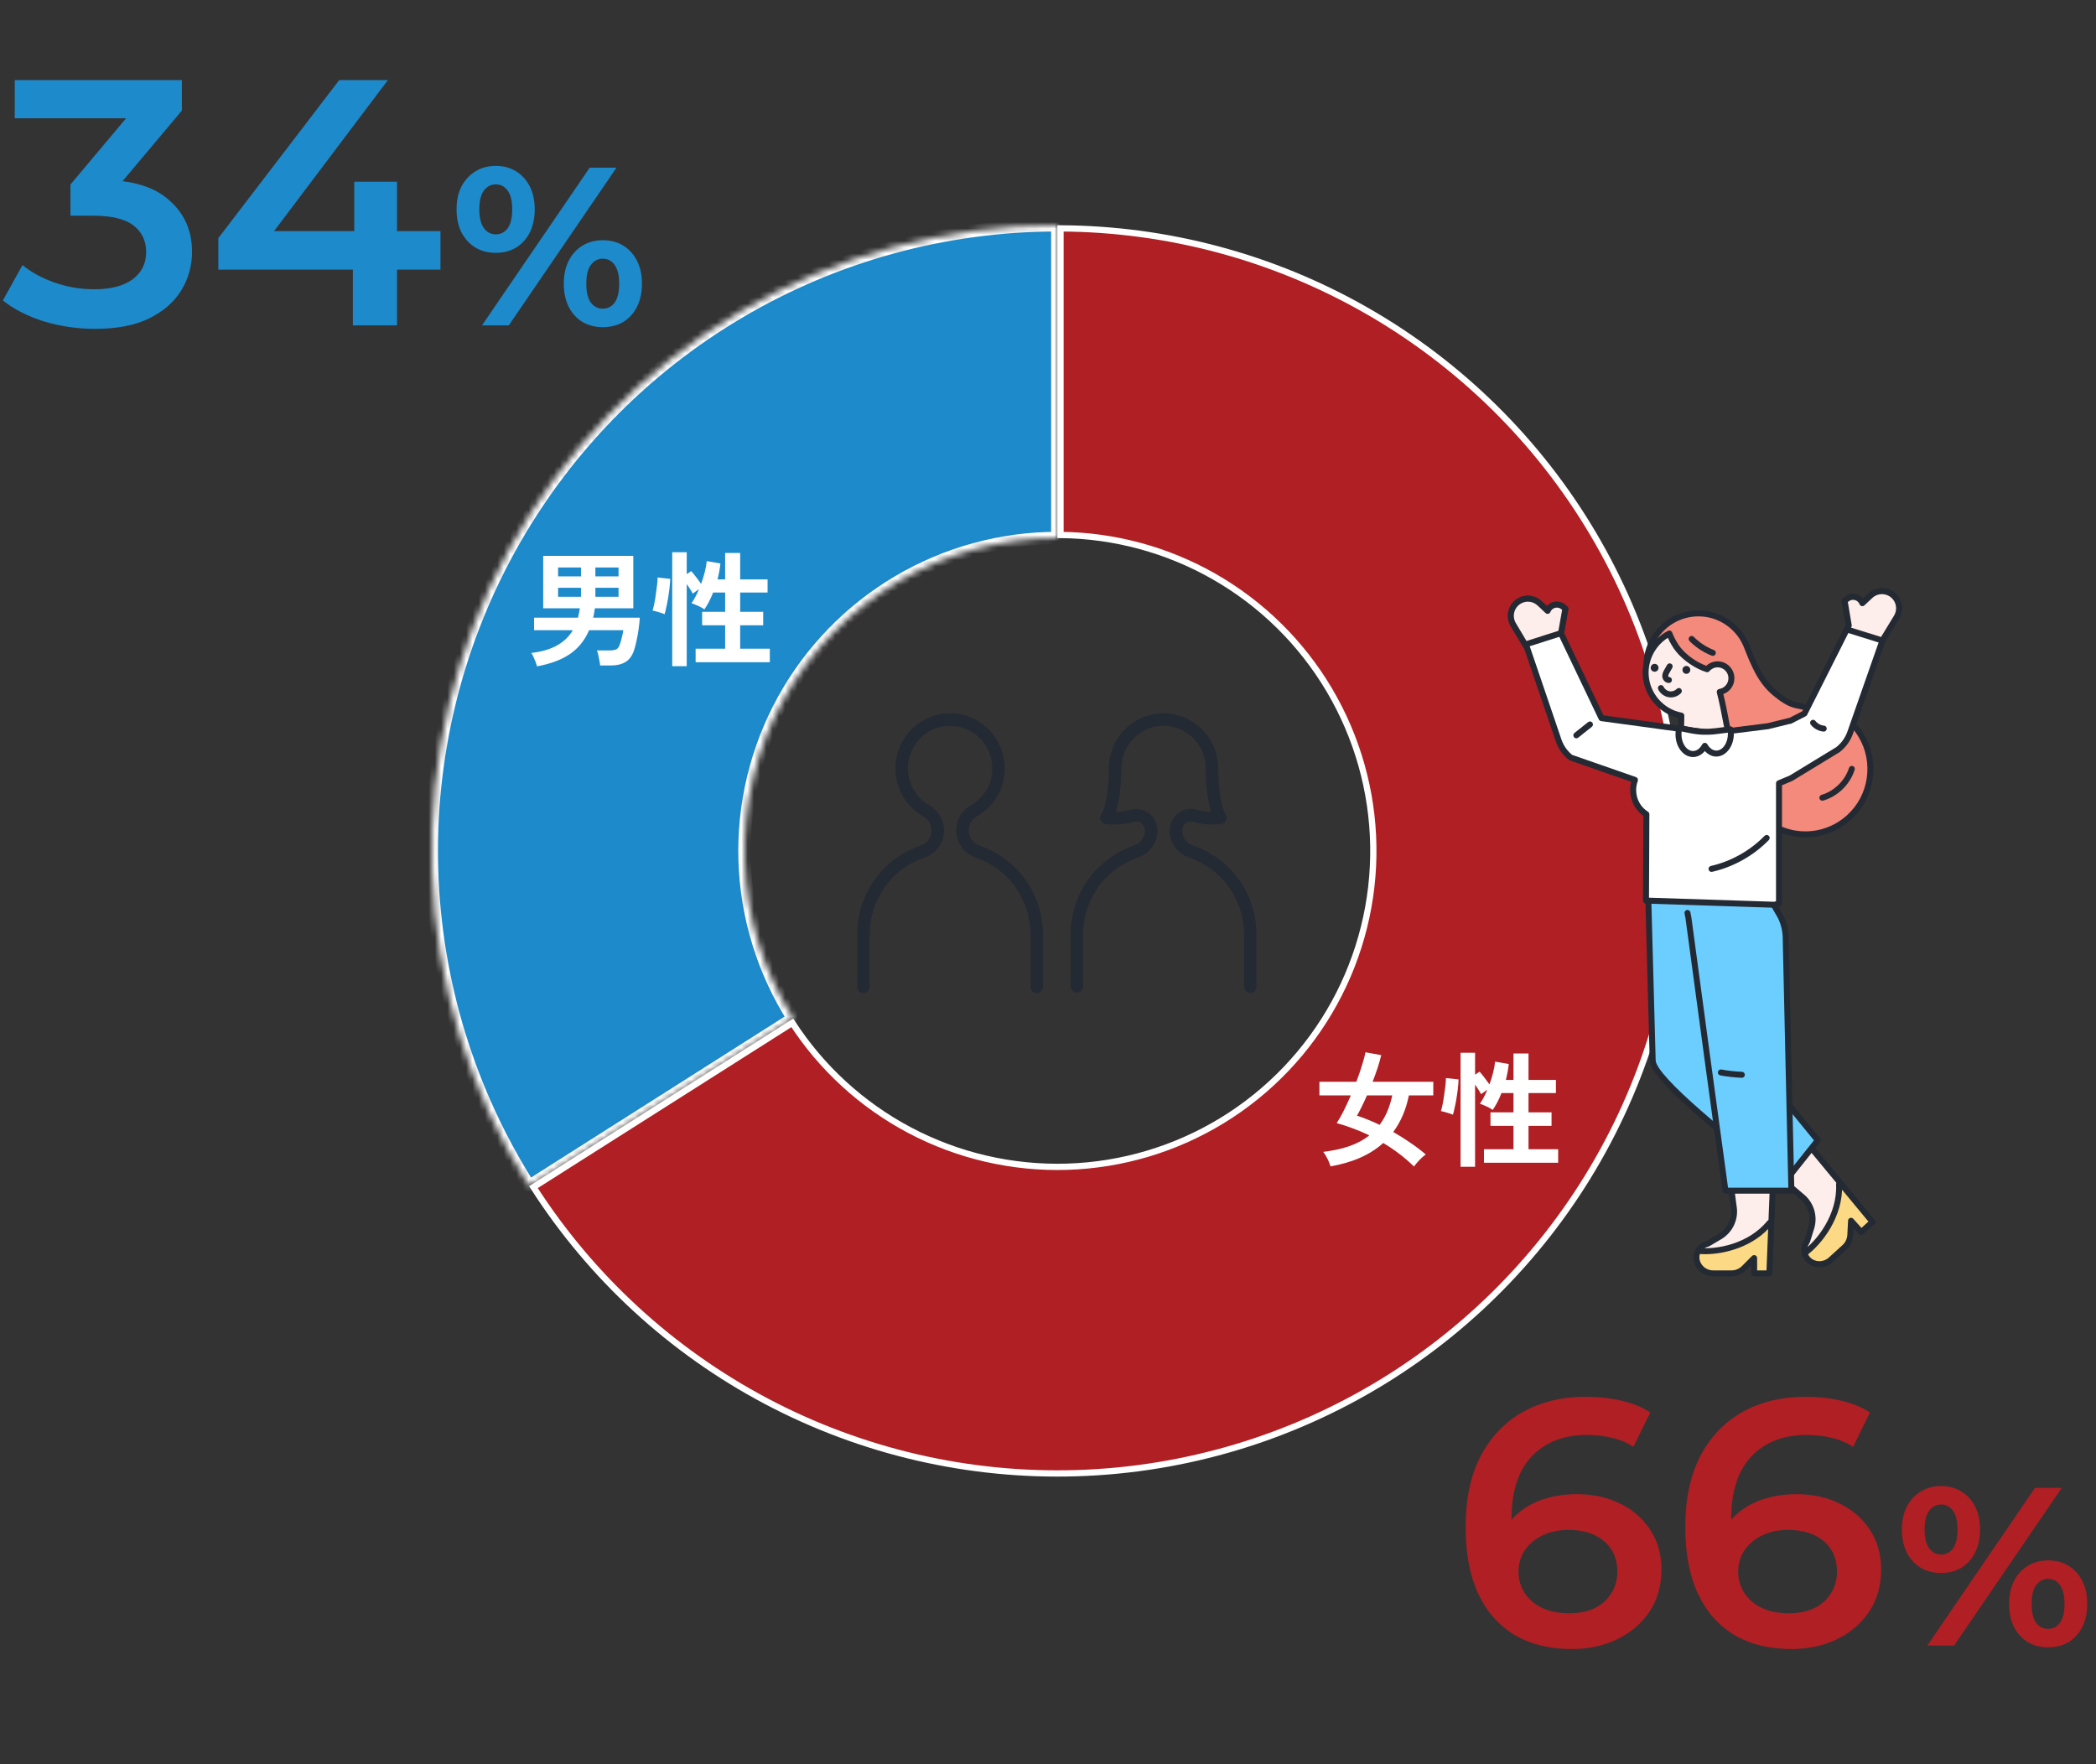 <svg width="335" height="282" viewBox="0 0 335 282" fill="none" xmlns="http://www.w3.org/2000/svg">
<rect x="0" y="0" width="335" height="282" fill="#333333" stroke="none"/>
<path d="M169.5 36.501C186.617 36.587 203.425 41.088 218.298 49.571C233.316 58.137 245.843 70.469 254.644 85.35C263.445 100.232 268.216 117.15 268.488 134.437C268.759 151.724 264.522 168.784 256.193 183.934C247.864 199.085 235.73 211.804 220.989 220.838C206.247 229.871 189.406 234.908 172.126 235.451C154.845 235.994 137.721 232.025 122.441 223.935C107.309 215.923 94.503 204.142 85.258 189.736L126.632 163.48C131.313 170.698 137.762 176.602 145.37 180.63C153.125 184.736 161.816 186.751 170.586 186.475C179.357 186.199 187.904 183.643 195.386 179.058C202.868 174.473 209.026 168.018 213.254 160.329C217.481 152.639 219.632 143.981 219.494 135.207C219.356 126.433 216.934 117.846 212.468 110.293C208.001 102.74 201.643 96.482 194.021 92.134C186.543 87.869 178.102 85.588 169.5 85.502L169.5 36.501Z" fill="#AF1F24" stroke="white"/>
<mask id="path-2-inside-1_6_1564" fill="white">
<path d="M84.567 189.583C74.971 174.462 69.612 157.041 69.049 139.141C68.487 121.241 72.742 103.518 81.369 87.825C89.997 72.131 102.681 59.042 118.096 49.926C133.511 40.809 151.091 36 169 36V86C160.046 86 151.255 88.405 143.548 92.963C135.84 97.521 129.499 104.065 125.185 111.912C120.871 119.759 118.743 128.62 119.025 137.571C119.306 146.521 121.986 155.231 126.784 162.791L84.567 189.583Z"/>
</mask>
<path d="M84.567 189.583C74.971 174.462 69.612 157.041 69.049 139.141C68.487 121.241 72.742 103.518 81.369 87.825C89.997 72.131 102.681 59.042 118.096 49.926C133.511 40.809 151.091 36 169 36V86C160.046 86 151.255 88.405 143.548 92.963C135.84 97.521 129.499 104.065 125.185 111.912C120.871 119.759 118.743 128.62 119.025 137.571C119.306 146.521 121.986 155.231 126.784 162.791L84.567 189.583Z" fill="#1D8ACB" stroke="white" stroke-width="2" mask="url(#path-2-inside-1_6_1564)"/>
<path d="M190.699 135.155C189.65 134.8 188.944 133.836 188.944 132.759V132.675C188.956 132.227 189.174 131.82 189.544 131.558C189.916 131.293 190.373 131.225 190.797 131.368C192.802 132.041 195.124 131.711 195.22 131.697C195.56 131.646 195.85 131.424 195.99 131.108C196.13 130.791 196.098 130.424 195.906 130.138C194.897 128.622 194.693 124.335 194.701 122.811C194.701 122.772 194.701 122.736 194.695 122.7C194.691 122.333 194.671 121.998 194.631 121.676C194.141 117.699 190.911 114.493 186.955 114.054C184.469 113.778 181.982 114.574 180.133 116.244C178.282 117.913 177.221 120.304 177.221 122.811C177.229 124.335 177.025 128.622 176.016 130.138C175.824 130.426 175.792 130.791 175.932 131.108C176.072 131.424 176.362 131.646 176.703 131.697C176.801 131.711 179.122 132.041 181.129 131.368C181.561 131.223 182.026 131.295 182.404 131.566C182.766 131.826 182.976 132.223 182.982 132.658V132.761C182.982 133.838 182.278 134.802 181.227 135.157C175.178 137.205 171.113 142.905 171.113 149.338V157.637C171.113 158.193 171.562 158.645 172.114 158.645C172.666 158.645 173.114 158.193 173.114 157.637V149.338C173.114 143.772 176.631 138.841 181.864 137.068C183.729 136.437 184.982 134.705 184.982 132.761V132.636C184.97 131.552 184.453 130.561 183.565 129.924C182.674 129.285 181.525 129.11 180.497 129.455C179.794 129.69 179.01 129.765 178.362 129.773C179.216 127.148 179.228 123.315 179.224 122.805C179.224 120.877 180.043 119.032 181.469 117.744C182.916 116.439 184.785 115.838 186.737 116.056C189.784 116.395 192.27 118.863 192.65 121.924C192.684 122.194 192.7 122.484 192.7 122.811C192.7 122.845 192.7 122.879 192.704 122.912C192.704 123.73 192.76 127.289 193.567 129.769C192.918 129.761 192.136 129.686 191.433 129.45C190.401 129.104 189.294 129.269 188.398 129.904C187.503 130.537 186.975 131.527 186.949 132.622C186.949 132.66 186.949 132.699 186.949 132.735V132.755C186.949 134.699 188.201 136.429 190.067 137.062C195.3 138.837 198.816 143.766 198.816 149.332V157.711C198.816 158.268 199.264 158.72 199.816 158.72C200.369 158.72 200.817 158.268 200.817 157.711V149.332C200.817 142.899 196.753 137.201 190.705 135.151L190.699 135.155Z" fill="#242A33"/>
<path d="M156.588 135.155C155.539 134.8 154.833 133.836 154.833 132.759V132.739C154.833 131.795 155.313 130.943 156.085 130.511C159.227 128.755 160.97 125.287 160.522 121.676C160.03 117.699 156.8 114.493 152.841 114.054C150.354 113.778 147.868 114.574 146.019 116.244C144.168 117.913 143.108 120.304 143.108 122.807C143.108 126.009 144.837 128.961 147.618 130.515C148.389 130.945 148.867 131.777 148.867 132.687V132.761C148.867 133.838 148.163 134.802 147.112 135.157C141.064 137.207 137 142.905 137 149.338V157.717C137 158.274 137.448 158.726 138.001 158.726C138.553 158.726 139.001 158.274 139.001 157.717V149.338C139.001 143.772 142.517 138.841 147.75 137.068C149.615 136.437 150.868 134.705 150.868 132.761V132.687C150.868 131.043 149.994 129.537 148.589 128.751C146.444 127.553 145.111 125.275 145.111 122.807C145.111 120.879 145.929 119.034 147.356 117.746C148.803 116.441 150.674 115.842 152.623 116.058C155.671 116.397 158.157 118.865 158.537 121.928C158.883 124.716 157.54 127.394 155.115 128.749C153.706 129.535 152.831 131.066 152.831 132.741V132.761C152.831 134.705 154.084 136.435 155.949 137.068C161.182 138.843 164.698 143.772 164.698 149.338V157.717C164.698 158.274 165.147 158.726 165.699 158.726C166.251 158.726 166.7 158.274 166.7 157.717V149.338C166.7 142.905 162.635 137.207 156.588 135.157V135.155Z" fill="#242A33"/>
<path d="M226 186.44C225.227 185.693 224.427 185.007 223.6 184.38C222.773 183.753 221.933 183.187 221.08 182.68C219.027 184.547 216.22 185.793 212.66 186.42C212.593 186.207 212.5 185.953 212.38 185.66C212.26 185.38 212.12 185.1 211.96 184.82C211.813 184.527 211.653 184.287 211.48 184.1C213.067 183.913 214.467 183.607 215.68 183.18C216.907 182.753 217.967 182.18 218.86 181.46C217.967 181.033 217.08 180.66 216.2 180.34C215.333 180.007 214.48 179.727 213.64 179.5C214 178.967 214.373 178.313 214.76 177.54C215.147 176.767 215.527 175.947 215.9 175.08H210.88V172.9H216.78C217.14 171.953 217.447 171.06 217.7 170.22C217.967 169.38 218.147 168.7 218.24 168.18L220.76 168.64C220.627 169.213 220.44 169.873 220.2 170.62C219.96 171.353 219.687 172.113 219.38 172.9H229.08V175.08H225.18C224.727 177.333 223.893 179.28 222.68 180.92C223.587 181.44 224.487 182.007 225.38 182.62C226.273 183.22 227.107 183.853 227.88 184.52C227.707 184.64 227.5 184.807 227.26 185.02C227.02 185.247 226.787 185.487 226.56 185.74C226.333 185.993 226.147 186.227 226 186.44ZM220.5 179.78C221.447 178.527 222.12 176.96 222.52 175.08H218.48C218.213 175.693 217.94 176.28 217.66 176.84C217.393 177.4 217.133 177.893 216.88 178.32C217.453 178.493 218.04 178.707 218.64 178.96C219.253 179.2 219.873 179.473 220.5 179.78ZM233.44 186.48V168.26H235.76V171.76L236.48 171.28C236.707 171.533 236.973 171.86 237.28 172.26C237.587 172.66 237.847 173.013 238.06 173.32C238.287 172.693 238.48 172.067 238.64 171.44C238.8 170.8 238.907 170.213 238.96 169.68L241.14 170.06C241.1 170.473 241.04 170.893 240.96 171.32C240.88 171.747 240.787 172.173 240.68 172.6H241.9V168.38H244.3V172.6H248.68V174.7H244.3V177.78H247.98V179.94H244.3V183.68H249.04V185.84H237.18V183.68H241.9V179.94H238.22V177.78H241.9V174.7H239.98C239.58 175.727 239.113 176.627 238.58 177.4C238.42 177.28 238.213 177.153 237.96 177.02C237.707 176.887 237.447 176.767 237.18 176.66C236.927 176.54 236.707 176.46 236.52 176.42C236.96 175.793 237.36 175.04 237.72 174.16L236.72 174.88C236.613 174.667 236.473 174.427 236.3 174.16C236.127 173.88 235.947 173.607 235.76 173.34V186.48H233.44ZM232.22 178.16C232.073 178.093 231.873 178.02 231.62 177.94C231.38 177.86 231.133 177.787 230.88 177.72C230.64 177.653 230.447 177.607 230.3 177.58C230.393 177.287 230.487 176.913 230.58 176.46C230.673 175.993 230.753 175.5 230.82 174.98C230.9 174.46 230.967 173.967 231.02 173.5C231.073 173.02 231.1 172.62 231.1 172.3L233.12 172.52C233.107 172.973 233.067 173.487 233 174.06C232.933 174.62 232.853 175.173 232.76 175.72C232.667 176.267 232.567 176.76 232.46 177.2C232.367 177.64 232.287 177.96 232.22 178.16Z" fill="white"/>
<path d="M85.82 106.5C85.78 106.3 85.707 106.06 85.6 105.78C85.493 105.513 85.38 105.247 85.26 104.98C85.14 104.713 85.027 104.507 84.92 104.36C86.613 104.16 87.993 103.753 89.06 103.14C90.14 102.527 90.973 101.72 91.56 100.72H85.36V98.72H92.38C92.447 98.48 92.5 98.24 92.54 98C92.593 97.747 92.64 97.487 92.68 97.22H86.82V88.84H101.22V97.22H95.08C95.04 97.473 95 97.727 94.96 97.98C94.92 98.233 94.867 98.48 94.8 98.72H102.26C102.22 99.333 102.153 99.967 102.06 100.62C101.967 101.26 101.853 101.88 101.72 102.48C101.6 103.067 101.46 103.587 101.3 104.04C101.007 104.867 100.553 105.46 99.94 105.82C99.34 106.18 98.58 106.36 97.66 106.36H95.92C95.907 106.16 95.867 105.9 95.8 105.58C95.747 105.273 95.687 104.967 95.62 104.66C95.553 104.353 95.48 104.12 95.4 103.96H97.34C97.9 103.96 98.3 103.893 98.54 103.76C98.78 103.627 98.967 103.34 99.1 102.9C99.207 102.567 99.307 102.207 99.4 101.82C99.507 101.433 99.58 101.067 99.62 100.72H94.16C93.467 102.333 92.44 103.607 91.08 104.54C89.72 105.46 87.967 106.113 85.82 106.5ZM95.16 95.38H98.86V93.94H95.16V95.38ZM89.2 95.38H92.86V93.94H89.2V95.38ZM95.16 92.12H98.86V90.7H95.16V92.12ZM89.2 92.12H92.86V90.7H89.2V92.12ZM107.44 106.48V88.26H109.76V91.76L110.48 91.28C110.707 91.533 110.973 91.86 111.28 92.26C111.587 92.66 111.847 93.013 112.06 93.32C112.287 92.693 112.48 92.067 112.64 91.44C112.8 90.8 112.907 90.213 112.96 89.68L115.14 90.06C115.1 90.473 115.04 90.893 114.96 91.32C114.88 91.747 114.787 92.173 114.68 92.6H115.9V88.38H118.3V92.6H122.68V94.7H118.3V97.78H121.98V99.94H118.3V103.68H123.04V105.84H111.18V103.68H115.9V99.94H112.22V97.78H115.9V94.7H113.98C113.58 95.727 113.113 96.627 112.58 97.4C112.42 97.28 112.213 97.153 111.96 97.02C111.707 96.887 111.447 96.767 111.18 96.66C110.927 96.54 110.707 96.46 110.52 96.42C110.96 95.793 111.36 95.04 111.72 94.16L110.72 94.88C110.613 94.667 110.473 94.427 110.3 94.16C110.127 93.88 109.947 93.607 109.76 93.34V106.48H107.44ZM106.22 98.16C106.073 98.093 105.873 98.02 105.62 97.94C105.38 97.86 105.133 97.787 104.88 97.72C104.64 97.653 104.447 97.607 104.3 97.58C104.393 97.287 104.487 96.913 104.58 96.46C104.673 95.993 104.753 95.5 104.82 94.98C104.9 94.46 104.967 93.967 105.02 93.5C105.073 93.02 105.1 92.62 105.1 92.3L107.12 92.52C107.107 92.973 107.067 93.487 107 94.06C106.933 94.62 106.853 95.173 106.76 95.72C106.667 96.267 106.567 96.76 106.46 97.2C106.367 97.64 106.287 97.96 106.22 98.16Z" fill="white"/>
<path d="M251.213 263.56C247.667 263.56 244.624 262.813 242.085 261.32C239.547 259.789 237.605 257.587 236.261 254.712C234.917 251.837 234.245 248.291 234.245 244.072C234.245 239.592 235.048 235.803 236.653 232.704C238.296 229.605 240.555 227.253 243.429 225.648C246.341 224.043 249.683 223.24 253.453 223.24C255.432 223.24 257.317 223.445 259.109 223.856C260.939 224.267 262.488 224.901 263.757 225.76L261.069 231.248C259.987 230.539 258.811 230.053 257.541 229.792C256.309 229.493 255.003 229.344 253.621 229.344C249.925 229.344 246.995 230.483 244.829 232.76C242.664 235.037 241.581 238.397 241.581 242.84C241.581 243.549 241.6 244.389 241.637 245.36C241.675 246.293 241.805 247.245 242.029 248.216L239.789 245.752C240.461 244.221 241.376 242.952 242.533 241.944C243.728 240.899 245.128 240.115 246.733 239.592C248.376 239.069 250.149 238.808 252.053 238.808C254.629 238.808 256.925 239.312 258.941 240.32C260.957 241.291 262.563 242.691 263.757 244.52C264.952 246.312 265.549 248.421 265.549 250.848C265.549 253.424 264.915 255.664 263.645 257.568C262.376 259.472 260.659 260.947 258.493 261.992C256.328 263.037 253.901 263.56 251.213 263.56ZM250.821 257.848C252.315 257.848 253.64 257.587 254.797 257.064C255.955 256.504 256.851 255.72 257.485 254.712C258.157 253.704 258.493 252.528 258.493 251.184C258.493 249.131 257.784 247.507 256.365 246.312C254.947 245.117 253.043 244.52 250.653 244.52C249.085 244.52 247.704 244.819 246.509 245.416C245.352 245.976 244.419 246.76 243.709 247.768C243.037 248.776 242.701 249.933 242.701 251.24C242.701 252.435 243.019 253.536 243.653 254.544C244.288 255.552 245.203 256.355 246.397 256.952C247.629 257.549 249.104 257.848 250.821 257.848ZM286.323 263.56C282.776 263.56 279.733 262.813 277.195 261.32C274.656 259.789 272.715 257.587 271.371 254.712C270.027 251.837 269.355 248.291 269.355 244.072C269.355 239.592 270.157 235.803 271.763 232.704C273.405 229.605 275.664 227.253 278.539 225.648C281.451 224.043 284.792 223.24 288.563 223.24C290.541 223.24 292.427 223.445 294.219 223.856C296.048 224.267 297.597 224.901 298.867 225.76L296.179 231.248C295.096 230.539 293.92 230.053 292.651 229.792C291.419 229.493 290.112 229.344 288.731 229.344C285.035 229.344 282.104 230.483 279.939 232.76C277.773 235.037 276.691 238.397 276.691 242.84C276.691 243.549 276.709 244.389 276.747 245.36C276.784 246.293 276.915 247.245 277.139 248.216L274.899 245.752C275.571 244.221 276.485 242.952 277.643 241.944C278.837 240.899 280.237 240.115 281.843 239.592C283.485 239.069 285.259 238.808 287.163 238.808C289.739 238.808 292.035 239.312 294.051 240.32C296.067 241.291 297.672 242.691 298.867 244.52C300.061 246.312 300.659 248.421 300.659 250.848C300.659 253.424 300.024 255.664 298.755 257.568C297.485 259.472 295.768 260.947 293.603 261.992C291.437 263.037 289.011 263.56 286.323 263.56ZM285.931 257.848C287.424 257.848 288.749 257.587 289.907 257.064C291.064 256.504 291.96 255.72 292.595 254.712C293.267 253.704 293.603 252.528 293.603 251.184C293.603 249.131 292.893 247.507 291.475 246.312C290.056 245.117 288.152 244.52 285.763 244.52C284.195 244.52 282.813 244.819 281.619 245.416C280.461 245.976 279.528 246.76 278.819 247.768C278.147 248.776 277.811 249.933 277.811 251.24C277.811 252.435 278.128 253.536 278.763 254.544C279.397 255.552 280.312 256.355 281.507 256.952C282.739 257.549 284.213 257.848 285.931 257.848Z" fill="#AF1F24"/>
<path d="M308.04 263L325.248 237.8H329.532L312.324 263H308.04ZM310.236 251.408C309.012 251.408 307.932 251.132 306.996 250.58C306.06 250.004 305.316 249.2 304.764 248.168C304.236 247.112 303.972 245.876 303.972 244.46C303.972 243.044 304.236 241.82 304.764 240.788C305.316 239.756 306.06 238.952 306.996 238.376C307.932 237.8 309.012 237.512 310.236 237.512C311.46 237.512 312.54 237.8 313.476 238.376C314.412 238.952 315.144 239.756 315.672 240.788C316.2 241.82 316.464 243.044 316.464 244.46C316.464 245.876 316.2 247.112 315.672 248.168C315.144 249.2 314.412 250.004 313.476 250.58C312.54 251.132 311.46 251.408 310.236 251.408ZM310.236 248.456C311.028 248.456 311.664 248.132 312.144 247.484C312.624 246.812 312.864 245.804 312.864 244.46C312.864 243.116 312.624 242.12 312.144 241.472C311.664 240.8 311.028 240.464 310.236 240.464C309.468 240.464 308.832 240.8 308.328 241.472C307.848 242.12 307.608 243.116 307.608 244.46C307.608 245.78 307.848 246.776 308.328 247.448C308.832 248.12 309.468 248.456 310.236 248.456ZM327.336 263.288C326.136 263.288 325.056 263.012 324.096 262.46C323.16 261.884 322.428 261.08 321.9 260.048C321.372 258.992 321.108 257.756 321.108 256.34C321.108 254.924 321.372 253.7 321.9 252.668C322.428 251.636 323.16 250.832 324.096 250.256C325.056 249.68 326.136 249.392 327.336 249.392C328.584 249.392 329.676 249.68 330.612 250.256C331.548 250.832 332.28 251.636 332.808 252.668C333.336 253.7 333.6 254.924 333.6 256.34C333.6 257.756 333.336 258.992 332.808 260.048C332.28 261.08 331.548 261.884 330.612 262.46C329.676 263.012 328.584 263.288 327.336 263.288ZM327.336 260.336C328.128 260.336 328.764 260.012 329.244 259.364C329.724 258.692 329.964 257.684 329.964 256.34C329.964 255.02 329.724 254.024 329.244 253.352C328.764 252.68 328.128 252.344 327.336 252.344C326.568 252.344 325.932 252.68 325.428 253.352C324.948 254 324.708 254.996 324.708 256.34C324.708 257.684 324.948 258.692 325.428 259.364C325.932 260.012 326.568 260.336 327.336 260.336Z" fill="#AF1F24"/>
<path d="M15.182 52.56C12.42 52.56 9.713 52.168 7.062 51.384C4.449 50.563 2.246 49.443 0.454 48.024L3.59 42.368C5.009 43.525 6.726 44.459 8.742 45.168C10.758 45.877 12.868 46.232 15.07 46.232C17.684 46.232 19.718 45.709 21.174 44.664C22.63 43.581 23.358 42.125 23.358 40.296C23.358 38.504 22.686 37.085 21.342 36.04C19.998 34.995 17.833 34.472 14.846 34.472H11.262V29.488L22.462 16.16L23.414 18.904H2.358V12.8H29.07V17.672L17.87 31L14.062 28.76H16.246C21.062 28.76 24.665 29.843 27.054 32.008C29.481 34.136 30.694 36.88 30.694 40.24C30.694 42.443 30.134 44.477 29.014 46.344C27.894 48.211 26.177 49.723 23.862 50.88C21.585 52 18.692 52.56 15.182 52.56ZM34.896 43.096V38.056L54.216 12.8H62L42.96 38.056L39.32 36.936H70.4V43.096H34.896ZM56.4 52V43.096L56.624 36.936V29.04H63.456V52H56.4Z" fill="#1D8ACB"/>
<path d="M77.04 52L94.248 26.8H98.532L81.324 52H77.04ZM79.236 40.408C78.012 40.408 76.932 40.132 75.996 39.58C75.06 39.004 74.316 38.2 73.764 37.168C73.236 36.112 72.972 34.876 72.972 33.46C72.972 32.044 73.236 30.82 73.764 29.788C74.316 28.756 75.06 27.952 75.996 27.376C76.932 26.8 78.012 26.512 79.236 26.512C80.46 26.512 81.54 26.8 82.476 27.376C83.412 27.952 84.144 28.756 84.672 29.788C85.2 30.82 85.464 32.044 85.464 33.46C85.464 34.876 85.2 36.112 84.672 37.168C84.144 38.2 83.412 39.004 82.476 39.58C81.54 40.132 80.46 40.408 79.236 40.408ZM79.236 37.456C80.028 37.456 80.664 37.132 81.144 36.484C81.624 35.812 81.864 34.804 81.864 33.46C81.864 32.116 81.624 31.12 81.144 30.472C80.664 29.8 80.028 29.464 79.236 29.464C78.468 29.464 77.832 29.8 77.328 30.472C76.848 31.12 76.608 32.116 76.608 33.46C76.608 34.78 76.848 35.776 77.328 36.448C77.832 37.12 78.468 37.456 79.236 37.456ZM96.336 52.288C95.136 52.288 94.056 52.012 93.096 51.46C92.16 50.884 91.428 50.08 90.9 49.048C90.372 47.992 90.108 46.756 90.108 45.34C90.108 43.924 90.372 42.7 90.9 41.668C91.428 40.636 92.16 39.832 93.096 39.256C94.056 38.68 95.136 38.392 96.336 38.392C97.584 38.392 98.676 38.68 99.612 39.256C100.548 39.832 101.28 40.636 101.808 41.668C102.336 42.7 102.6 43.924 102.6 45.34C102.6 46.756 102.336 47.992 101.808 49.048C101.28 50.08 100.548 50.884 99.612 51.46C98.676 52.012 97.584 52.288 96.336 52.288ZM96.336 49.336C97.128 49.336 97.764 49.012 98.244 48.364C98.724 47.692 98.964 46.684 98.964 45.34C98.964 44.02 98.724 43.024 98.244 42.352C97.764 41.68 97.128 41.344 96.336 41.344C95.568 41.344 94.932 41.68 94.428 42.352C93.948 43 93.708 43.996 93.708 45.34C93.708 46.684 93.948 47.692 94.428 48.364C94.932 49.012 95.568 49.336 96.336 49.336Z" fill="#1D8ACB"/>
<g clip-path="url(#clip0_6_1564)">
<path d="M281.292 173.551L294.204 189.135L299.287 195.29L297.48 196.929L295.85 195.112L295.735 197.378C295.696 198.143 295.357 198.859 294.794 199.372L292.607 201.359C291.581 202.29 289.986 202.317 289.012 201.332C288.759 201.076 288.757 200.993 288.634 200.679C288.332 199.926 288.404 199.066 288.831 198.369L289.491 196.259C290.081 194.384 289.429 192.338 287.871 191.154L275.243 180.332C277.705 178.179 279.642 176.063 281.296 173.553L281.292 173.551Z" fill="#FDEEEB"/>
<path d="M293.643 188.539C295.074 190.132 292.504 195.411 291.867 196.749C291.195 198.16 288.692 199.001 288.93 200.797C289.173 202.621 291.538 202.325 292.605 201.357C292.609 201.353 294.792 199.37 294.792 199.37C295.357 198.857 295.694 198.141 295.733 197.376L295.849 195.109L297.478 196.927L299.285 195.287C297.526 193.163 295.97 191.217 294.188 189.123C294.194 189.137 293.637 188.523 293.643 188.539Z" fill="#3093D0"/>
<path d="M293.643 188.539C295.074 190.132 292.504 195.411 291.867 196.749C291.195 198.16 288.692 199.001 288.93 200.797C289.173 202.621 291.538 202.325 292.605 201.357C292.609 201.353 294.792 199.37 294.792 199.37C295.357 198.857 295.694 198.141 295.733 197.376L295.849 195.109L297.478 196.927L299.285 195.287C297.526 193.163 295.97 191.217 294.188 189.123C294.194 189.137 293.637 188.523 293.643 188.539Z" fill="#FCD985"/>
<path d="M290.794 202.546C291.549 202.546 292.313 202.269 292.924 201.713L295.111 199.725C295.772 199.124 296.163 198.298 296.208 197.401L296.264 196.29L297.123 197.25C297.207 197.345 297.326 197.401 297.452 197.407C297.577 197.411 297.7 197.37 297.795 197.283L299.602 195.643C299.791 195.471 299.811 195.178 299.649 194.981L281.654 173.24C281.557 173.124 281.411 173.06 281.261 173.069C281.111 173.077 280.974 173.155 280.889 173.282C279.317 175.672 277.475 177.732 274.92 179.965C274.816 180.056 274.756 180.191 274.756 180.329C274.756 180.47 274.818 180.602 274.922 180.691L287.553 191.513C287.553 191.513 287.567 191.526 287.576 191.532C288.971 192.593 289.555 194.433 289.029 196.113L288.385 198.166C287.637 199.428 287.738 200.735 288.665 201.667C289.244 202.252 290.011 202.546 290.788 202.546H290.794ZM295.848 194.634C295.795 194.634 295.742 194.642 295.688 194.661C295.507 194.725 295.382 194.894 295.372 195.087L295.257 197.351C295.224 197.992 294.944 198.584 294.471 199.014L292.284 201.001C291.436 201.773 290.116 201.769 289.345 200.991C288.546 200.184 288.844 199.254 289.234 198.617C289.255 198.584 289.271 198.547 289.284 198.509L289.943 196.402C290.589 194.342 289.875 192.084 288.167 190.777L275.967 180.323C278.191 178.336 279.876 176.458 281.331 174.345L298.627 195.242L297.515 196.253L296.204 194.791C296.112 194.688 295.982 194.634 295.851 194.634H295.848Z" fill="#242A33"/>
<path d="M288.443 200.761C288.54 200.761 288.636 200.732 288.72 200.673C291.148 198.923 294.665 194.433 294.41 189.241C294.397 188.976 294.169 188.779 293.91 188.786C293.647 188.798 293.446 189.023 293.458 189.288C293.694 194.098 290.422 198.267 288.165 199.895C287.952 200.05 287.902 200.348 288.057 200.563C288.149 200.693 288.295 200.764 288.445 200.764L288.443 200.761Z" fill="#242A33"/>
<path d="M283.915 175.25L283.12 195.523L282.795 203.518H280.361V201.07L278.766 202.674C278.228 203.216 277.5 203.518 276.74 203.518H273.792C272.411 203.518 271.211 202.461 271.143 201.076C271.126 200.714 271.18 200.652 271.297 200.336C271.574 199.572 272.201 198.983 272.98 198.754L274.875 197.633C276.563 196.638 277.441 194.682 277.073 192.75L274.906 176.202C278.168 176.264 281.015 175.999 283.915 175.25Z" fill="#FDEEEB"/>
<path d="M283.101 194.706C283.101 196.853 277.679 199.039 276.314 199.603C274.877 200.197 272.458 199.134 271.436 200.627C270.401 202.145 272.355 203.52 273.792 203.52H276.739C277.5 203.52 278.227 203.218 278.766 202.676L280.361 201.072V203.52H282.795C282.904 200.757 283.045 198.263 283.115 195.507C283.109 195.523 283.105 194.69 283.099 194.706H283.101Z" fill="#3093D0"/>
<path d="M283.101 194.706C283.101 196.853 277.679 199.039 276.314 199.603C274.877 200.197 272.458 199.134 271.436 200.627C270.401 202.145 272.355 203.52 273.792 203.52H276.739C277.5 203.52 278.227 203.218 278.766 202.676L280.361 201.072V203.52H282.795C282.904 200.757 283.045 198.263 283.115 195.507C283.109 195.523 283.105 194.69 283.099 194.706H283.101Z" fill="#FCD985"/>
<path d="M273.792 204H276.739C277.631 204 278.472 203.651 279.103 203.016L279.884 202.23V203.52C279.884 203.785 280.098 204 280.361 204H282.795C283.05 204 283.261 203.797 283.272 203.539L284.392 175.269C284.398 175.118 284.332 174.973 284.215 174.878C284.098 174.783 283.944 174.75 283.798 174.787C281.037 175.501 278.297 175.792 274.916 175.724C274.783 175.724 274.645 175.78 274.553 175.883C274.46 175.987 274.417 176.127 274.435 176.266L276.604 192.814C276.604 192.814 276.606 192.833 276.608 192.841C276.937 194.57 276.145 196.33 274.637 197.221L272.793 198.311C271.395 198.743 270.604 199.781 270.668 201.099C270.748 202.726 272.121 204 273.794 204H273.792ZM280.361 200.594C280.238 200.594 280.114 200.644 280.024 200.735L278.429 202.339C277.979 202.792 277.379 203.043 276.739 203.043H273.792C272.647 203.043 271.671 202.149 271.617 201.053C271.562 199.916 272.401 199.426 273.116 199.217C273.153 199.206 273.19 199.19 273.223 199.169L275.118 198.05C276.97 196.956 277.944 194.799 277.545 192.678L275.451 176.692C278.425 176.715 280.928 176.458 283.413 175.871L282.336 203.043H280.838V201.074C280.838 200.879 280.723 200.706 280.544 200.631C280.484 200.606 280.423 200.594 280.361 200.594Z" fill="#242A33"/>
<path d="M272.54 200.455C275.644 200.455 280.326 199.287 283.204 195.742C283.37 195.538 283.339 195.236 283.136 195.068C282.932 194.901 282.632 194.932 282.466 195.136C279.436 198.867 274.232 199.756 271.474 199.44C271.213 199.413 270.976 199.599 270.947 199.862C270.919 200.124 271.106 200.362 271.367 200.391C271.722 200.433 272.117 200.453 272.54 200.453V200.455Z" fill="#242A33"/>
<path d="M275.163 142.249L275.181 163.426L290.533 182.255L285.294 188.846C285.294 188.846 264.183 173.269 264.148 169.452L263.427 142.878L275.165 142.251L275.163 142.249Z" fill="#6CCEFF"/>
<path d="M285.292 189.323C285.432 189.323 285.569 189.261 285.664 189.143L290.903 182.553C291.043 182.377 291.043 182.125 290.899 181.949L275.656 163.254L275.638 142.249C275.638 142.117 275.584 141.993 275.49 141.902C275.395 141.811 275.268 141.765 275.136 141.771L263.398 142.398C263.139 142.412 262.939 142.63 262.948 142.89L263.669 169.464C263.675 170.101 263.694 172.066 274.429 180.95C279.66 185.28 284.957 189.193 285.01 189.232C285.094 189.294 285.193 189.325 285.292 189.325V189.323ZM289.918 182.259L285.205 188.186C277.103 182.178 264.645 172.014 264.621 169.448L263.912 143.333L274.684 142.758L274.702 163.43C274.702 163.541 274.741 163.647 274.811 163.734L289.918 182.261V182.259Z" fill="#242A33"/>
<path d="M269.385 141.961C270.211 141.918 271.923 141.829 271.923 141.829L281.719 141.535L284.529 146.406C285.059 147.44 285.355 148.565 285.398 149.708L286.311 190.305H275.775C274.558 181.407 271.397 158.27 269.864 146.739C269.864 146.739 269.798 146.404 269.703 145.913L269.387 141.961H269.385Z" fill="#6CCEFF"/>
<path d="M275.773 190.783H286.309C286.437 190.783 286.56 190.732 286.65 190.639C286.741 190.545 286.788 190.421 286.786 190.293L285.873 149.696C285.828 148.468 285.518 147.289 284.951 146.184L282.131 141.294C282.042 141.141 281.878 141.05 281.705 141.056L271.909 141.349L269.36 141.482C269.097 141.496 268.896 141.722 268.91 141.984C268.925 142.249 269.153 142.45 269.41 142.437L271.948 142.305L281.45 142.019L284.116 146.644C284.605 147.601 284.881 148.643 284.922 149.723L285.824 189.822H276.19C274.889 180.305 271.841 157.999 270.337 146.67C270.337 146.66 270.335 146.652 270.333 146.641L270.172 145.816C270.121 145.556 269.87 145.388 269.613 145.438C269.354 145.49 269.186 145.74 269.237 146L269.395 146.811C270.925 158.313 274.036 181.099 275.305 190.366C275.338 190.603 275.539 190.779 275.777 190.779L275.773 190.783Z" fill="#242A33"/>
<path d="M278.4 172.26C278.655 172.26 278.864 172.057 278.875 171.801C278.885 171.536 278.681 171.313 278.418 171.303C277.315 171.257 276.207 171.135 275.124 170.937C274.865 170.889 274.616 171.063 274.571 171.323C274.523 171.584 274.696 171.834 274.955 171.88C276.081 172.084 277.234 172.213 278.381 172.26C278.387 172.26 278.394 172.26 278.402 172.26H278.4Z" fill="#242A33"/>
<path d="M264.855 101.306C268.22 96.945 274.692 96.945 278.057 101.306C278.54 101.933 278.916 102.619 279.197 103.335C280.283 106.104 281.36 108.855 283.703 110.782C284.706 111.607 285.816 112.432 287.061 112.716C291.335 113.687 294.89 113.204 297.488 117.573C299.996 121.79 299.178 127.322 295.56 130.622C290.671 135.083 283.014 133.938 279.627 128.238C278.784 126.821 278.326 125.254 278.215 123.674C276.281 117.608 274.371 116.514 268.46 114.217L268.466 114.211C267.101 113.681 265.844 112.79 264.857 111.51C262.565 108.538 262.565 104.278 264.857 101.306H264.855Z" fill="#3093D0"/>
<path d="M264.855 101.306C268.22 96.945 274.692 96.945 278.057 101.306C278.54 101.933 278.916 102.619 279.197 103.335C280.283 106.104 281.36 108.855 283.703 110.782C284.706 111.607 285.816 112.432 287.061 112.716C291.335 113.687 294.89 113.204 297.488 117.573C299.996 121.79 299.178 127.322 295.56 130.622C290.671 135.083 283.014 133.938 279.627 128.238C278.784 126.821 278.326 125.254 278.215 123.674C276.281 117.608 274.371 116.514 268.46 114.217L268.466 114.211C267.101 113.681 265.844 112.79 264.857 111.51C262.565 108.538 262.565 104.278 264.857 101.306H264.855Z" fill="#F48A7C"/>
<path d="M288.562 133.832C291.244 133.832 293.844 132.831 295.877 130.976C299.684 127.504 300.532 121.763 297.895 117.325C295.731 113.685 292.956 113.239 289.742 112.72C288.911 112.585 288.052 112.447 287.164 112.246C286.034 111.99 284.975 111.212 284.001 110.41C281.756 108.563 280.729 105.943 279.641 103.17C279.327 102.369 278.922 101.648 278.431 101.011C276.737 98.814 274.195 97.555 271.455 97.555C268.715 97.555 266.172 98.814 264.479 101.011C262.068 104.137 262.068 108.675 264.479 111.802C265.449 113.061 266.735 114.033 268.203 114.62C268.23 114.637 268.256 114.651 268.285 114.664C273.952 116.866 275.845 117.85 277.742 123.765C277.87 125.442 278.379 127.074 279.216 128.482C280.903 131.322 283.725 133.228 286.959 133.712C287.493 133.793 288.029 133.832 288.562 133.832ZM271.455 98.514C273.899 98.514 276.166 99.639 277.678 101.6C278.114 102.165 278.476 102.808 278.751 103.511C279.841 106.288 280.963 109.148 283.399 111.154C284.463 112.031 285.631 112.883 286.954 113.183C287.871 113.392 288.745 113.532 289.589 113.669C292.691 114.169 295.141 114.564 297.075 117.819C299.48 121.864 298.707 127.101 295.236 130.267C293.012 132.296 290.046 133.206 287.096 132.765C284.147 132.325 281.573 130.583 280.032 127.992C279.249 126.677 278.797 125.213 278.686 123.641C278.684 123.602 278.675 123.564 278.665 123.529C276.647 117.201 274.523 116.066 268.715 113.805C268.69 113.789 268.661 113.774 268.633 113.764C267.29 113.245 266.113 112.364 265.229 111.216C263.079 108.431 263.079 104.386 265.229 101.6C266.742 99.639 269.011 98.514 271.453 98.514H271.455Z" fill="#242A33"/>
<path d="M266.352 101.511C266.514 101.412 266.664 101.329 266.81 101.255C267.182 102.233 267.694 103.143 268.294 103.877C269.303 105.114 271.091 106.412 272.851 106.958C273.256 106.481 273.856 106.179 274.528 106.179C275.745 106.179 276.731 107.171 276.731 108.396C276.731 109.506 275.92 110.422 274.861 110.586C276.008 114.968 277.408 124.592 277.527 124.592C277.449 124.592 268.524 124.497 268.524 124.497L268.73 114.376C265.628 113.81 263.209 111.111 263.028 107.901C262.884 105.337 264.171 102.851 266.352 101.513V101.511Z" fill="#FDEEEB"/>
<path d="M277.525 125.072C277.786 125.072 277.999 124.859 278.001 124.596C278.001 124.522 277.985 124.45 277.954 124.385C277.888 124.127 277.683 122.905 277.465 121.612C276.939 118.487 276.158 113.851 275.438 110.931C276.487 110.555 277.206 109.558 277.206 108.396C277.206 106.909 276.004 105.699 274.526 105.699C273.852 105.699 273.208 105.955 272.715 106.408C271.235 105.879 269.636 104.766 268.66 103.571C268.099 102.884 267.611 102.022 267.254 101.081C267.204 100.955 267.106 100.853 266.98 100.806C266.855 100.756 266.713 100.765 266.594 100.827C266.415 100.918 266.259 101.004 266.103 101.102C263.792 102.52 262.399 105.2 262.551 107.926C262.734 111.189 265.102 114.002 268.242 114.761L268.045 124.485C268.043 124.613 268.09 124.737 268.179 124.828C268.267 124.919 268.388 124.973 268.516 124.973C268.865 124.977 276.721 125.06 277.465 125.068C277.484 125.068 277.508 125.068 277.521 125.068C277.521 125.068 277.52 125.068 277.523 125.068L277.525 125.072ZM277.527 124.112C277.642 124.112 277.734 124.152 277.806 124.206C277.728 124.148 277.631 124.115 277.529 124.112H277.527ZM274.526 106.658C275.479 106.658 276.254 107.438 276.254 108.398C276.254 109.248 275.625 109.986 274.789 110.114C274.655 110.135 274.536 110.211 274.462 110.325C274.388 110.439 274.365 110.579 274.4 110.71C275.14 113.537 276.008 118.692 276.528 121.774C276.715 122.884 276.838 123.62 276.937 124.108C275.264 124.092 270.536 124.04 269.009 124.026L269.204 114.389C269.208 114.153 269.044 113.95 268.814 113.907C265.903 113.375 263.671 110.84 263.503 107.876C263.369 105.509 264.574 103.182 266.573 101.939C266.941 102.777 267.404 103.546 267.924 104.183C269.069 105.585 270.991 106.886 272.709 107.419C272.89 107.475 273.089 107.419 273.212 107.273C273.541 106.884 274.02 106.66 274.526 106.66V106.658Z" fill="#242A33"/>
<path d="M264.454 107.361C264.108 107.361 263.827 107.079 263.827 106.731C263.827 106.382 264.108 106.1 264.454 106.1C264.8 106.1 265.081 106.382 265.081 106.731C265.081 107.079 264.8 107.361 264.454 107.361Z" fill="#242A33"/>
<path d="M269.531 107.696C269.185 107.696 268.904 107.414 268.904 107.066C268.904 106.717 269.185 106.435 269.531 106.435C269.877 106.435 270.158 106.717 270.158 107.066C270.158 107.414 269.877 107.696 269.531 107.696Z" fill="#242A33"/>
<path d="M267.046 111.464C267.65 111.464 268.25 111.216 268.674 110.778C268.857 110.587 268.853 110.283 268.663 110.099C268.474 109.915 268.172 109.919 267.989 110.11C267.704 110.407 267.255 110.556 266.848 110.49C266.442 110.424 266.065 110.139 265.889 109.764C265.776 109.524 265.492 109.423 265.253 109.539C265.015 109.653 264.916 109.94 265.029 110.178C265.342 110.836 265.981 111.319 266.696 111.435C266.814 111.454 266.931 111.464 267.048 111.464H267.046Z" fill="#242A33"/>
<path d="M266.725 109.158C266.737 109.158 266.75 109.158 266.762 109.158C267.025 109.148 267.231 108.927 267.22 108.662C267.21 108.397 266.992 108.191 266.727 108.201C266.703 108.201 266.635 108.129 266.633 108.052C266.626 107.878 266.756 107.653 266.869 107.454L267.276 106.743C267.408 106.513 267.329 106.22 267.101 106.087C266.873 105.955 266.581 106.034 266.45 106.263L266.043 106.975C265.882 107.254 265.662 107.638 265.679 108.087C265.699 108.613 266.121 109.156 266.723 109.156L266.725 109.158Z" fill="#242A33"/>
<path d="M254.95 120.795C255.156 120.795 255.345 120.661 255.406 120.454C255.758 119.28 256.525 118.363 257.458 118.004C257.704 117.908 257.826 117.631 257.731 117.385C257.637 117.139 257.361 117.015 257.117 117.11C255.91 117.575 254.93 118.723 254.494 120.181C254.418 120.436 254.562 120.702 254.812 120.779C254.858 120.793 254.905 120.8 254.95 120.8V120.795Z" fill="#242A33"/>
<path d="M242.926 96.01C243.972 95.444 245.269 95.669 246.137 96.488L247.355 97.64C247.769 96.62 249.049 96.306 249.875 97.023L250.19 97.294L249.499 101.188L249.493 101.228L255.965 114.775L267.221 116.312L267.445 116.343L273.615 117.182L278.521 116.566L278.597 116.558L282.542 116.066L286.073 115.199L286.089 115.224L288.398 114.043L295.174 100.599L295.487 99.979L294.825 96.033L295.139 95.77C295.974 95.059 297.252 95.379 297.657 96.403L298.946 95.206C299.856 94.358 301.219 94.24 302.267 94.914C303.511 95.723 303.889 97.379 303.118 98.653L300.89 102.32L300.87 102.38L295.725 117.071C295.347 118.152 294.667 119.102 293.77 119.805L286.241 124.392L284.332 125.188V144.402L283.604 144.609L263.077 143.939L263.139 130.145C261.875 129.355 261.024 127.92 261.024 126.273C261.024 125.703 261.131 125.159 261.316 124.656L251.033 121.074C250.143 120.363 249.466 119.408 249.1 118.32L244.065 103.525L243.765 103.021L241.867 99.838C241.076 98.504 241.537 96.759 242.924 96.01H242.926Z" fill="white"/>
<path d="M283.606 145.086C283.649 145.086 283.693 145.08 283.736 145.068L284.463 144.861C284.669 144.803 284.811 144.615 284.811 144.4V125.506L286.426 124.832C286.449 124.822 286.469 124.811 286.49 124.799L294.019 120.212C294.035 120.202 294.05 120.191 294.066 120.179C295.036 119.416 295.766 118.396 296.175 117.226L301.324 102.522L303.523 98.903C304.436 97.398 304 95.468 302.524 94.511C301.295 93.717 299.69 93.859 298.619 94.852L297.758 95.652C297.48 95.319 297.106 95.079 296.668 94.97C296.013 94.804 295.341 94.964 294.825 95.404L294.514 95.663C294.383 95.772 294.321 95.942 294.35 96.111L294.987 99.902L294.747 100.382L288.044 113.687L286.021 114.724C286.001 114.726 285.982 114.73 285.962 114.734L282.457 115.594L273.619 116.698L256.284 114.335L249.988 101.155L250.658 97.377C250.687 97.21 250.627 97.04 250.5 96.928L250.185 96.657C249.676 96.215 249.006 96.051 248.35 96.211C247.912 96.316 247.534 96.554 247.255 96.885L246.461 96.134C245.419 95.15 243.906 94.928 242.698 95.584C241.917 96.006 241.356 96.709 241.121 97.565C240.885 98.423 241.006 99.315 241.458 100.078L243.631 103.724L248.65 118.471C249.041 119.637 249.762 120.667 250.736 121.445C250.777 121.478 250.827 121.505 250.876 121.523L260.719 124.952C260.604 125.384 260.547 125.825 260.547 126.269C260.547 127.94 261.332 129.462 262.66 130.397L262.598 143.932C262.598 144.191 262.802 144.406 263.058 144.414L283.586 145.084C283.586 145.084 283.596 145.084 283.602 145.084L283.606 145.086ZM283.855 144.038L283.547 144.125L263.556 143.473L263.615 130.145C263.615 129.977 263.531 129.824 263.391 129.735C262.21 128.997 261.503 127.7 261.503 126.271C261.503 125.779 261.591 125.291 261.766 124.822C261.811 124.702 261.805 124.567 261.749 124.449C261.694 124.334 261.595 124.243 261.474 124.201L251.269 120.646C250.471 119.989 249.879 119.133 249.554 118.165L244.519 103.37C244.508 103.339 244.494 103.308 244.478 103.279L242.278 99.59C241.96 99.054 241.876 98.427 242.042 97.824C242.206 97.222 242.601 96.728 243.15 96.432C243.997 95.973 245.066 96.134 245.81 96.837L247.028 97.989C247.144 98.097 247.302 98.142 247.456 98.109C247.61 98.076 247.735 97.968 247.795 97.822C247.933 97.478 248.216 97.232 248.572 97.147C248.926 97.061 249.287 97.15 249.563 97.389L249.672 97.483L249.02 101.166C249.008 101.259 249.02 101.354 249.063 101.439L255.536 114.986C255.606 115.131 255.743 115.232 255.902 115.253L273.553 117.66C273.594 117.666 273.636 117.666 273.677 117.66L282.603 116.545C282.622 116.543 282.64 116.539 282.659 116.535L286.042 115.704C286.132 115.714 286.225 115.698 286.309 115.654L288.617 114.473C288.708 114.428 288.78 114.353 288.827 114.262L295.91 100.194C295.955 100.103 295.972 99.999 295.955 99.898L295.338 96.225L295.441 96.138C295.723 95.896 296.087 95.811 296.44 95.9C296.796 95.989 297.075 96.237 297.211 96.579C297.268 96.726 297.396 96.833 297.548 96.868C297.7 96.903 297.86 96.86 297.978 96.752L299.266 95.555C300.019 94.858 301.145 94.759 302.01 95.315C303.044 95.987 303.352 97.342 302.711 98.401L300.483 102.065C300.465 102.096 300.448 102.129 300.438 102.164L300.417 102.224L295.275 116.909C294.929 117.896 294.315 118.76 293.499 119.408L286.025 123.961L284.151 124.743C283.972 124.818 283.857 124.991 283.857 125.186V144.036L283.855 144.038Z" fill="#242A33"/>
<path d="M295.485 99.977L295.172 100.599L300.868 102.378L300.888 102.32L303.116 98.653C303.889 97.381 303.511 95.721 302.267 94.914C301.223 94.24 299.854 94.358 298.942 95.206L297.653 96.403C297.25 95.381 295.972 95.059 295.137 95.768L294.821 96.035L295.485 99.977Z" fill="#FDEEEB"/>
<path d="M300.868 102.857C301.065 102.857 301.248 102.735 301.316 102.539L301.32 102.526L303.524 98.903C304.438 97.396 304 95.468 302.527 94.511C301.298 93.719 299.692 93.859 298.621 94.852L297.762 95.652C297.487 95.319 297.111 95.079 296.675 94.97C296.019 94.805 295.349 94.962 294.833 95.402L294.519 95.667C294.389 95.776 294.326 95.946 294.354 96.114L294.992 99.9L294.749 100.382C294.685 100.508 294.681 100.655 294.735 100.785C294.79 100.915 294.899 101.015 295.033 101.056L300.728 102.835C300.775 102.849 300.823 102.855 300.87 102.855L300.868 102.857ZM300.792 94.96C301.213 94.96 301.637 95.078 302.011 95.319C303.047 95.99 303.353 97.346 302.712 98.405L300.644 101.807L295.853 100.312L295.91 100.196C295.956 100.105 295.972 100.001 295.956 99.9L295.339 96.229L295.446 96.138C295.727 95.898 296.089 95.816 296.443 95.903C296.796 95.992 297.078 96.24 297.213 96.581C297.271 96.728 297.398 96.835 297.551 96.87C297.703 96.906 297.865 96.862 297.98 96.755L299.269 95.557C299.696 95.162 300.243 94.957 300.796 94.957L300.792 94.96Z" fill="#242A33"/>
<path d="M241.87 99.838L243.767 103.019L249.499 101.188L250.19 97.294L249.875 97.025C249.047 96.308 247.767 96.62 247.353 97.638L246.073 96.43C245.169 95.576 243.802 95.444 242.754 96.109C241.5 96.906 241.109 98.56 241.87 99.84V99.838Z" fill="#FDEEEB"/>
<path d="M243.767 103.498C243.814 103.498 243.863 103.492 243.911 103.476L249.643 101.645C249.812 101.592 249.937 101.449 249.968 101.273L250.658 97.379C250.687 97.212 250.628 97.04 250.498 96.93L250.184 96.662C249.674 96.219 249.004 96.058 248.348 96.215C247.91 96.32 247.534 96.556 247.255 96.887L246.4 96.08C245.335 95.075 243.732 94.922 242.501 95.704C241.019 96.645 240.56 98.568 241.461 100.086L243.358 103.267C243.446 103.414 243.602 103.5 243.767 103.5V103.498ZM249.08 100.82L243.98 102.448L242.277 99.592C241.646 98.527 241.966 97.174 243.006 96.513C243.871 95.963 244.998 96.072 245.746 96.777L247.027 97.985C247.142 98.093 247.3 98.138 247.454 98.103C247.608 98.07 247.734 97.962 247.793 97.816C247.931 97.474 248.215 97.23 248.57 97.143C248.924 97.056 249.287 97.145 249.563 97.385L249.672 97.478L249.08 100.816V100.82Z" fill="#242A33"/>
<path d="M291.487 116.932C291.731 116.932 291.939 116.744 291.962 116.494C291.984 116.229 291.789 115.997 291.528 115.975C290.996 115.929 290.482 115.648 290.155 115.224C289.993 115.015 289.694 114.978 289.487 115.139C289.279 115.303 289.242 115.602 289.403 115.811C289.89 116.442 290.654 116.86 291.448 116.928C291.462 116.928 291.474 116.928 291.489 116.928L291.487 116.932Z" fill="#242A33"/>
<path d="M251.943 118.002C252.045 118.002 252.15 117.968 252.237 117.898L254.419 116.165C254.625 116.002 254.662 115.7 254.498 115.491C254.335 115.282 254.035 115.247 253.827 115.412L251.645 117.145C251.439 117.309 251.402 117.611 251.567 117.82C251.661 117.94 251.801 118.002 251.941 118.002H251.943Z" fill="#242A33"/>
<path d="M273.545 139.354C273.58 139.354 273.615 139.35 273.65 139.341C277.052 138.57 280.269 136.767 282.708 134.262C282.893 134.074 282.889 133.77 282.702 133.584C282.515 133.398 282.213 133.402 282.028 133.59C279.714 135.964 276.665 137.675 273.44 138.405C273.184 138.463 273.023 138.719 273.081 138.977C273.13 139.201 273.327 139.352 273.545 139.352V139.354Z" fill="#242A33"/>
<path d="M273.763 104.824C273.954 104.824 274.135 104.708 274.207 104.518C274.302 104.272 274.18 103.993 273.934 103.897C272.731 103.43 271.615 102.698 270.707 101.78C270.522 101.592 270.22 101.592 270.033 101.78C269.846 101.966 269.846 102.27 270.033 102.458C271.036 103.471 272.267 104.28 273.593 104.793C273.648 104.816 273.708 104.826 273.763 104.826V104.824Z" fill="#242A33"/>
<path d="M291.263 127.977C291.306 127.977 291.351 127.971 291.396 127.959C293.752 127.272 295.68 125.386 296.428 123.035C296.508 122.783 296.37 122.514 296.12 122.433C295.869 122.352 295.602 122.491 295.521 122.743C294.878 124.762 293.156 126.449 291.131 127.039C290.878 127.113 290.732 127.378 290.806 127.632C290.866 127.841 291.057 127.977 291.263 127.977Z" fill="#242A33"/>
<path d="M268.267 117.396C268.285 119.143 269.342 120.539 270.628 120.514C271.391 120.498 272.059 119.983 272.474 119.207C272.908 119.966 273.586 120.456 274.349 120.442C275.633 120.413 276.659 118.98 276.64 117.23C276.638 117.001 276.618 116.781 276.581 116.568L274.139 116.87C272.858 117.028 271.564 116.98 270.295 116.728L268.386 116.347C268.304 116.678 268.261 117.03 268.265 117.398L268.267 117.396Z" fill="white"/>
<path d="M270.592 120.994C270.606 120.994 270.622 120.994 270.637 120.994C271.329 120.979 271.985 120.632 272.485 120.038C273 120.613 273.673 120.936 274.357 120.919C275.901 120.886 277.138 119.228 277.117 117.224C277.115 116.976 277.093 116.726 277.05 116.484C277.004 116.233 276.774 116.062 276.523 116.091L274.082 116.393C272.85 116.546 271.607 116.498 270.39 116.254L268.481 115.873C268.232 115.824 267.987 115.979 267.926 116.225C267.831 116.599 267.786 116.994 267.79 117.398C267.802 118.539 268.209 119.584 268.906 120.264C269.393 120.74 269.977 120.992 270.592 120.992V120.994ZM272.474 118.727H272.468C272.295 118.729 272.137 118.827 272.055 118.98C271.704 119.637 271.179 120.022 270.618 120.034C270.61 120.034 270.602 120.034 270.594 120.034C270.137 120.034 269.786 119.786 269.572 119.577C269.064 119.081 268.754 118.264 268.746 117.389C268.746 117.226 268.752 117.065 268.77 116.91L270.207 117.197C271.525 117.46 272.869 117.509 274.201 117.346L276.164 117.104C276.164 117.147 276.166 117.191 276.168 117.234C276.184 118.717 275.364 119.939 274.343 119.962C273.786 119.97 273.257 119.61 272.892 118.967C272.807 118.818 272.649 118.727 272.478 118.727H272.474Z" fill="#242A33"/>
</g>
<defs>
<clipPath id="clip0_6_1564">
<rect width="63" height="110" fill="white" transform="matrix(-1 0 0 1 304 94)"/>
</clipPath>
</defs>
</svg>

